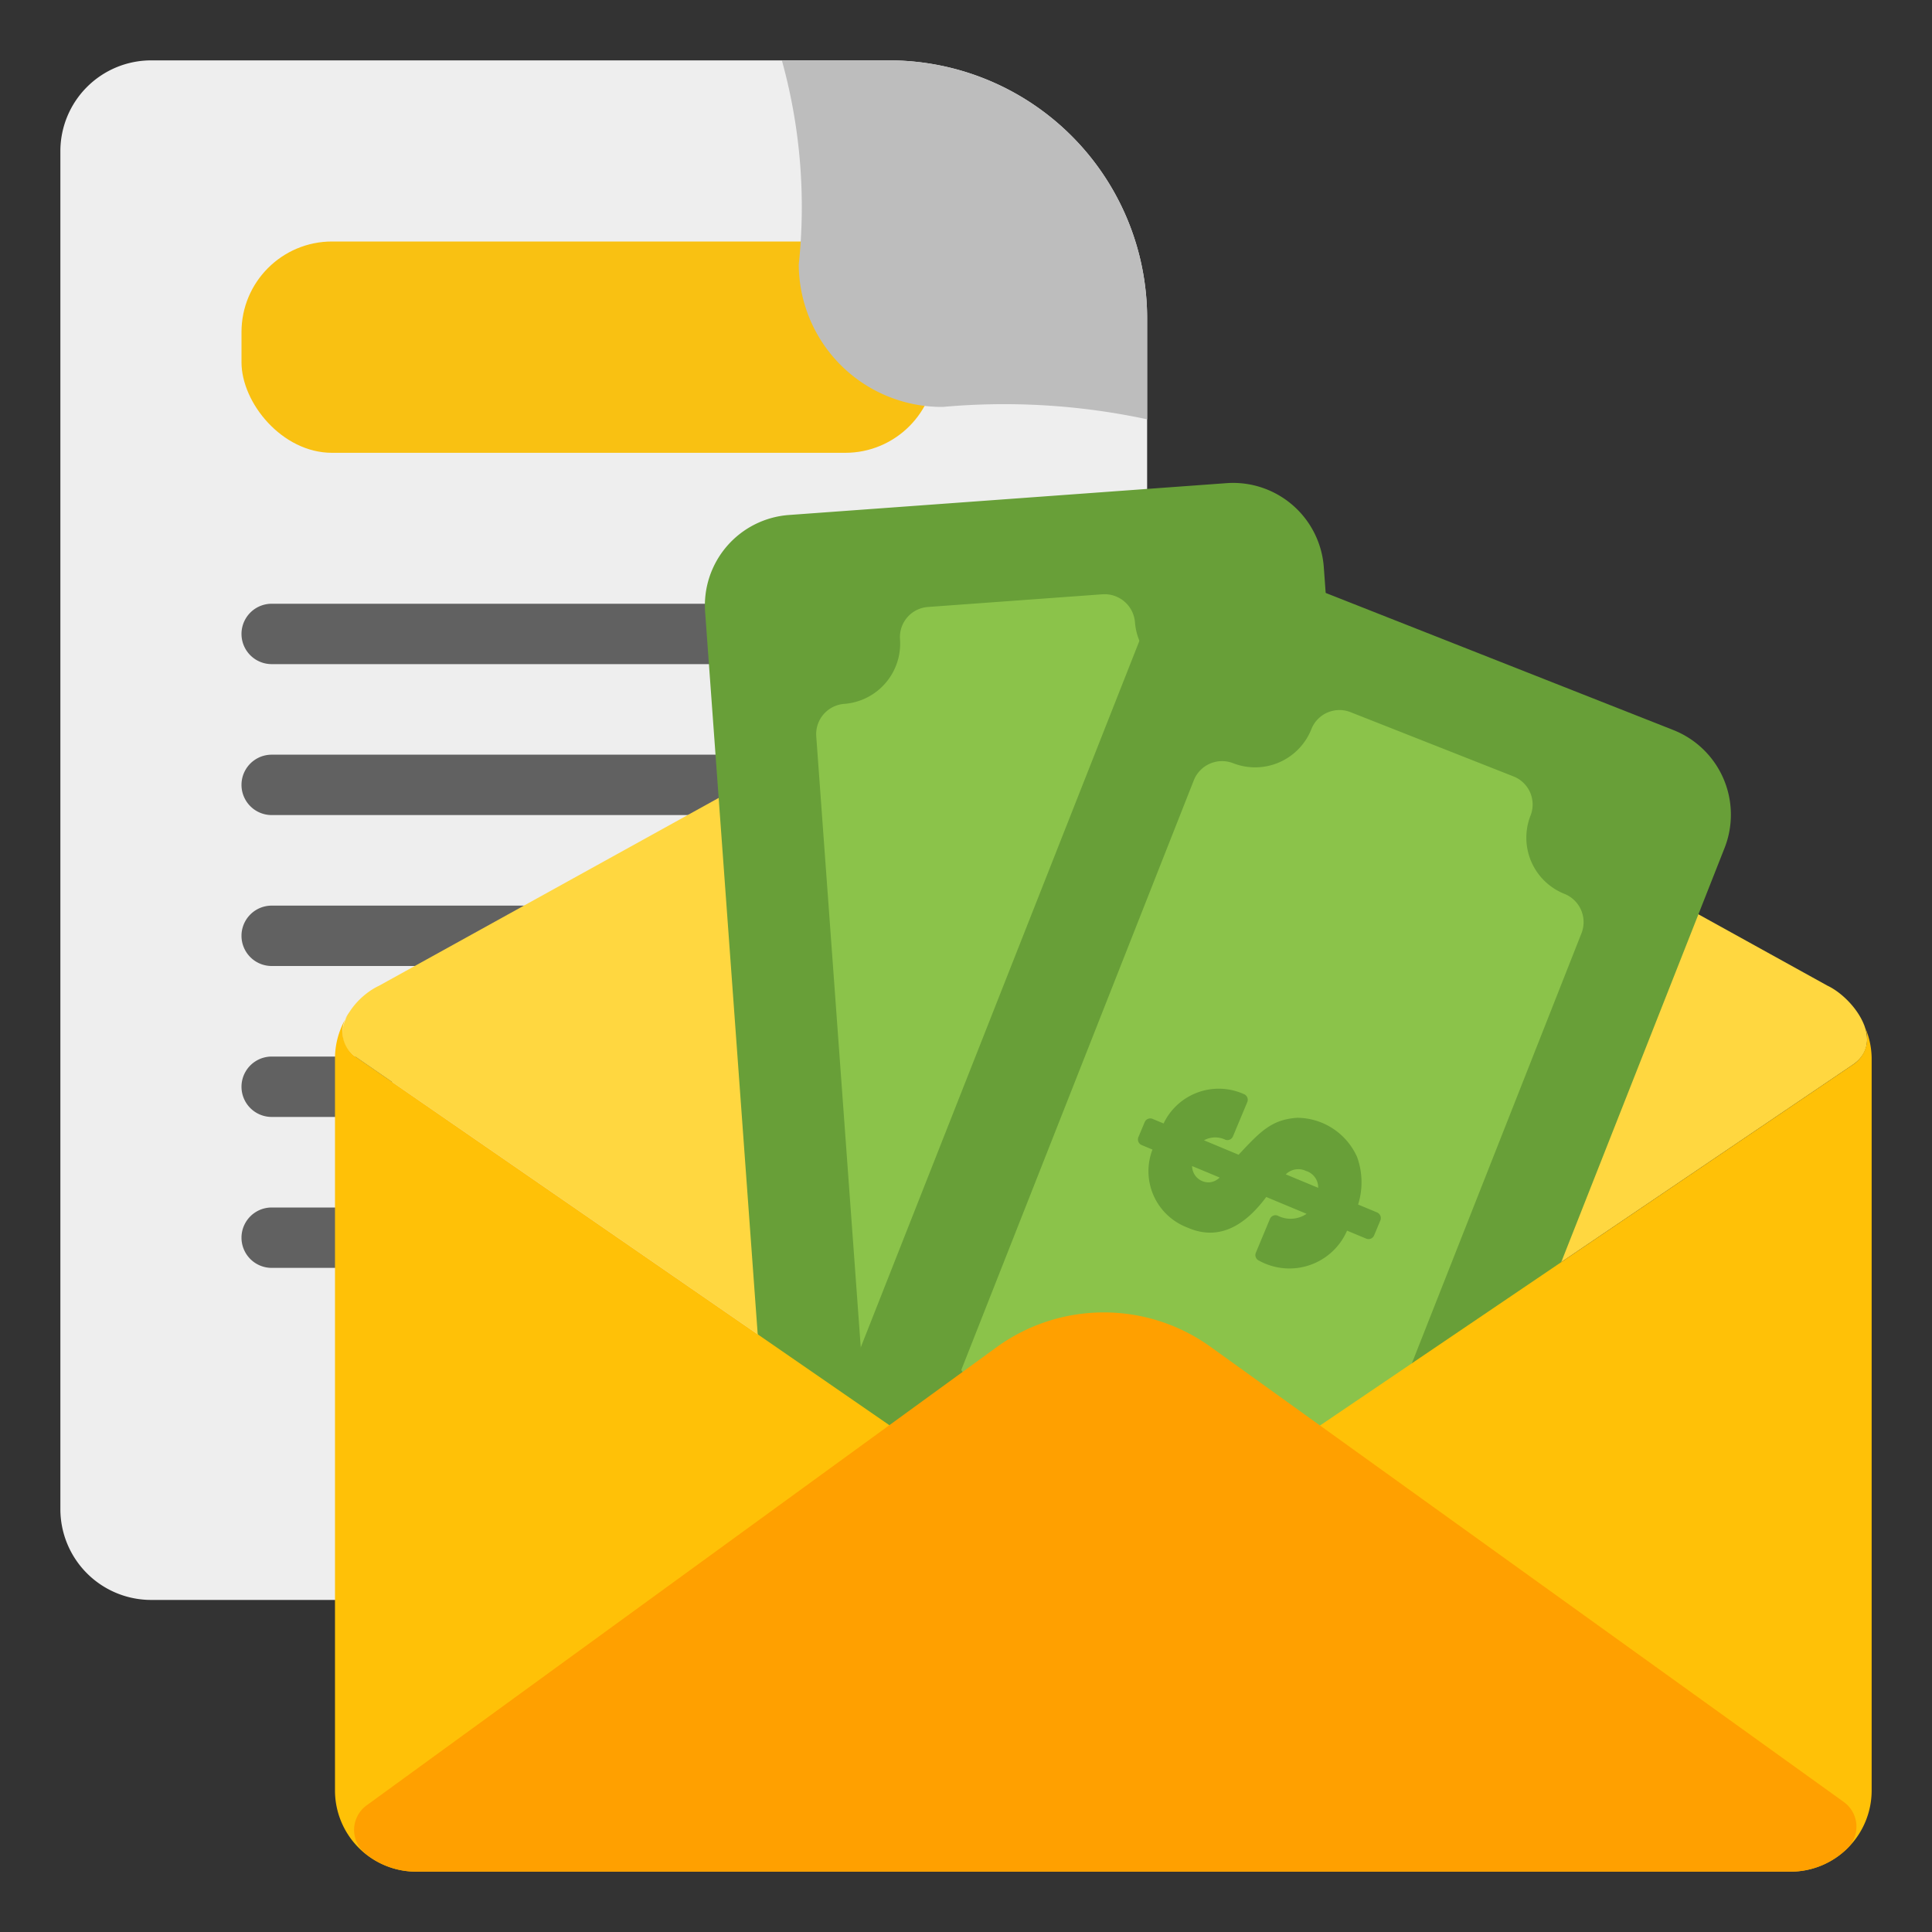 <svg height="512" viewBox="0 0 64 64" width="512" xmlns="http://www.w3.org/2000/svg"><rect x="0" y="0" width="64" height="64" fill="#333333" stroke="none"/><g id="_25_Salary" data-name="25 Salary"><path d="m38 10.53v39.47a3.009 3.009 0 0 1 -3 3h-30a3.009 3.009 0 0 1 -3-3v-45a3.009 3.009 0 0 1 3-3h24.46a8.546 8.546 0 0 1 8.54 8.53z" fill="#eee"/><g fill="#616161"><path d="m9 22h15a1 1 0 0 0 0-2h-15a1 1 0 0 0 0 2z"/><path d="m24 25h-15a1 1 0 0 0 0 2h15a1 1 0 0 0 0-2z"/><path d="m12 35h-3a1 1 0 0 0 0 2h3a1 1 0 0 0 0-2z"/><path d="m18 30h-9a1 1 0 0 0 0 2h9a1 1 0 0 0 0-2z"/><path d="m12 40h-3a1 1 0 0 0 0 2h3a1 1 0 0 0 0-2z"/></g><rect fill="#f9c112" height="7" rx="3" width="23" x="8" y="8"/><path d="m60.55 32.659-23.508-13.001a1.003 1.003 0 0 0 -.986 0l-23.505 12.999c-.829.386-1.773 1.62-.778 2.345l18.837 13.001c.167.116 11.711.171 11.955.005l18.852-12.766c1.041-.762-.019-2.175-.867-2.584z" fill="#ffd740"/><path d="m43.852 18.779a3.014 3.014 0 0 0 -3.209-2.775l-14.512 1.056a3.004 3.004 0 0 0 -2.773 3.21l2.097 28.807c.058.799 20.554-.692 20.495-1.491z" fill="#689f38"/><path d="m40.807 23.385a1.008 1.008 0 0 0 -1.069-.925 2.009 2.009 0 0 1 -2.141-1.849 1.01 1.01 0 0 0 -1.069-.925l-5.789.421a1 1 0 0 0 -.925 1.07 2.002 2.002 0 0 1 -1.85 2.14 1.006 1.006 0 0 0 -.925 1.07l1.524 20.926c.04.55 13.818-.467 13.768-1.002z" fill="#8bc34a"/><path d="m57.133 28.079-10.596 26.869c-.56 1.512-19.412-6.793-19.118-7.539l10.597-26.869a3.015 3.015 0 0 1 3.892-1.69l13.535 5.338a3.014 3.014 0 0 1 1.69 3.891z" fill="#689f38"/><path d="m51.828 29.612a2.002 2.002 0 0 1 -1.127-2.595 1 1 0 0 0 -.564-1.297l-5.399-2.129a1 1 0 0 0 -1.297.563 2.004 2.004 0 0 1 -2.595 1.127 1.008 1.008 0 0 0 -1.298.563l-7.697 19.519c-.202.514 12.64 5.578 12.843 5.064l7.697-19.518a1.007 1.007 0 0 0 -.564-1.297z" fill="#8bc34a"/><path d="m38 10.53v3.36a22.619 22.619 0 0 0 -6.77-.41 4.74 4.74 0 0 1 -4.77-4.72 18.141 18.141 0 0 0 -.56-6.76h3.56a8.546 8.546 0 0 1 8.54 8.53z" fill="#bdbdbd"/><path d="m45.62 40.164-.631-.262a2.468 2.468 0 0 0 -.031-1.568 2.189 2.189 0 0 0 -1.973-1.306c-.858.051-1.238.457-1.954 1.224l-1.147-.478a.773.773 0 0 1 .714-.016.2.2 0 0 0 .245-.113l.475-1.137a.201.201 0 0 0 -.117-.266 2.026 2.026 0 0 0 -2.656.974l-.364-.151a.2.2 0 0 0 -.262.107l-.208.497a.202.202 0 0 0 .107.262l.359.15a1.996 1.996 0 0 0 1.157 2.583c1.073.474 1.94-.107 2.612-1.012l1.336.557a.94.94 0 0 1 -.962.059.199.199 0 0 0 -.252.111l-.467 1.121a.201.201 0 0 0 .107.261 2.082 2.082 0 0 0 2.915-.994l.634.264a.2.2 0 0 0 .262-.107l.208-.498a.202.202 0 0 0 -.108-.261zm-5.575-.997a.545.545 0 0 1 -.555-.54l.913.38a.55.55 0 0 1 -.358.161zm2.548-.265a.588.588 0 0 1 .665-.115.57.57 0 0 1 .408.561z" fill="#689f38"/><path d="m61.716 33.888a1.033 1.033 0 0 1 -.299 1.355l-18.852 12.766c-.244.166-11.788.11-11.955-.005l-18.837-13.001a1.007 1.007 0 0 1 -.182-1.482 2.662 2.662 0 0 0 -.494 1.525v24.268a2.69 2.69 0 0 0 2.687 2.687h45.53a2.69 2.69 0 0 0 2.687-2.687v-24.268a2.676 2.676 0 0 0 -.284-1.157z" fill="#ffc107"/><path d="m61.085 59.698-20.983-15.082a6.051 6.051 0 0 0 -7.1.02l-20.864 15.174a1.006 1.006 0 0 0 -.042 1.585 2.653 2.653 0 0 0 1.687.605h45.53a2.669 2.669 0 0 0 1.893-.781 1.007 1.007 0 0 0 -.121-1.521z" fill="#ffa000"/></g></svg>